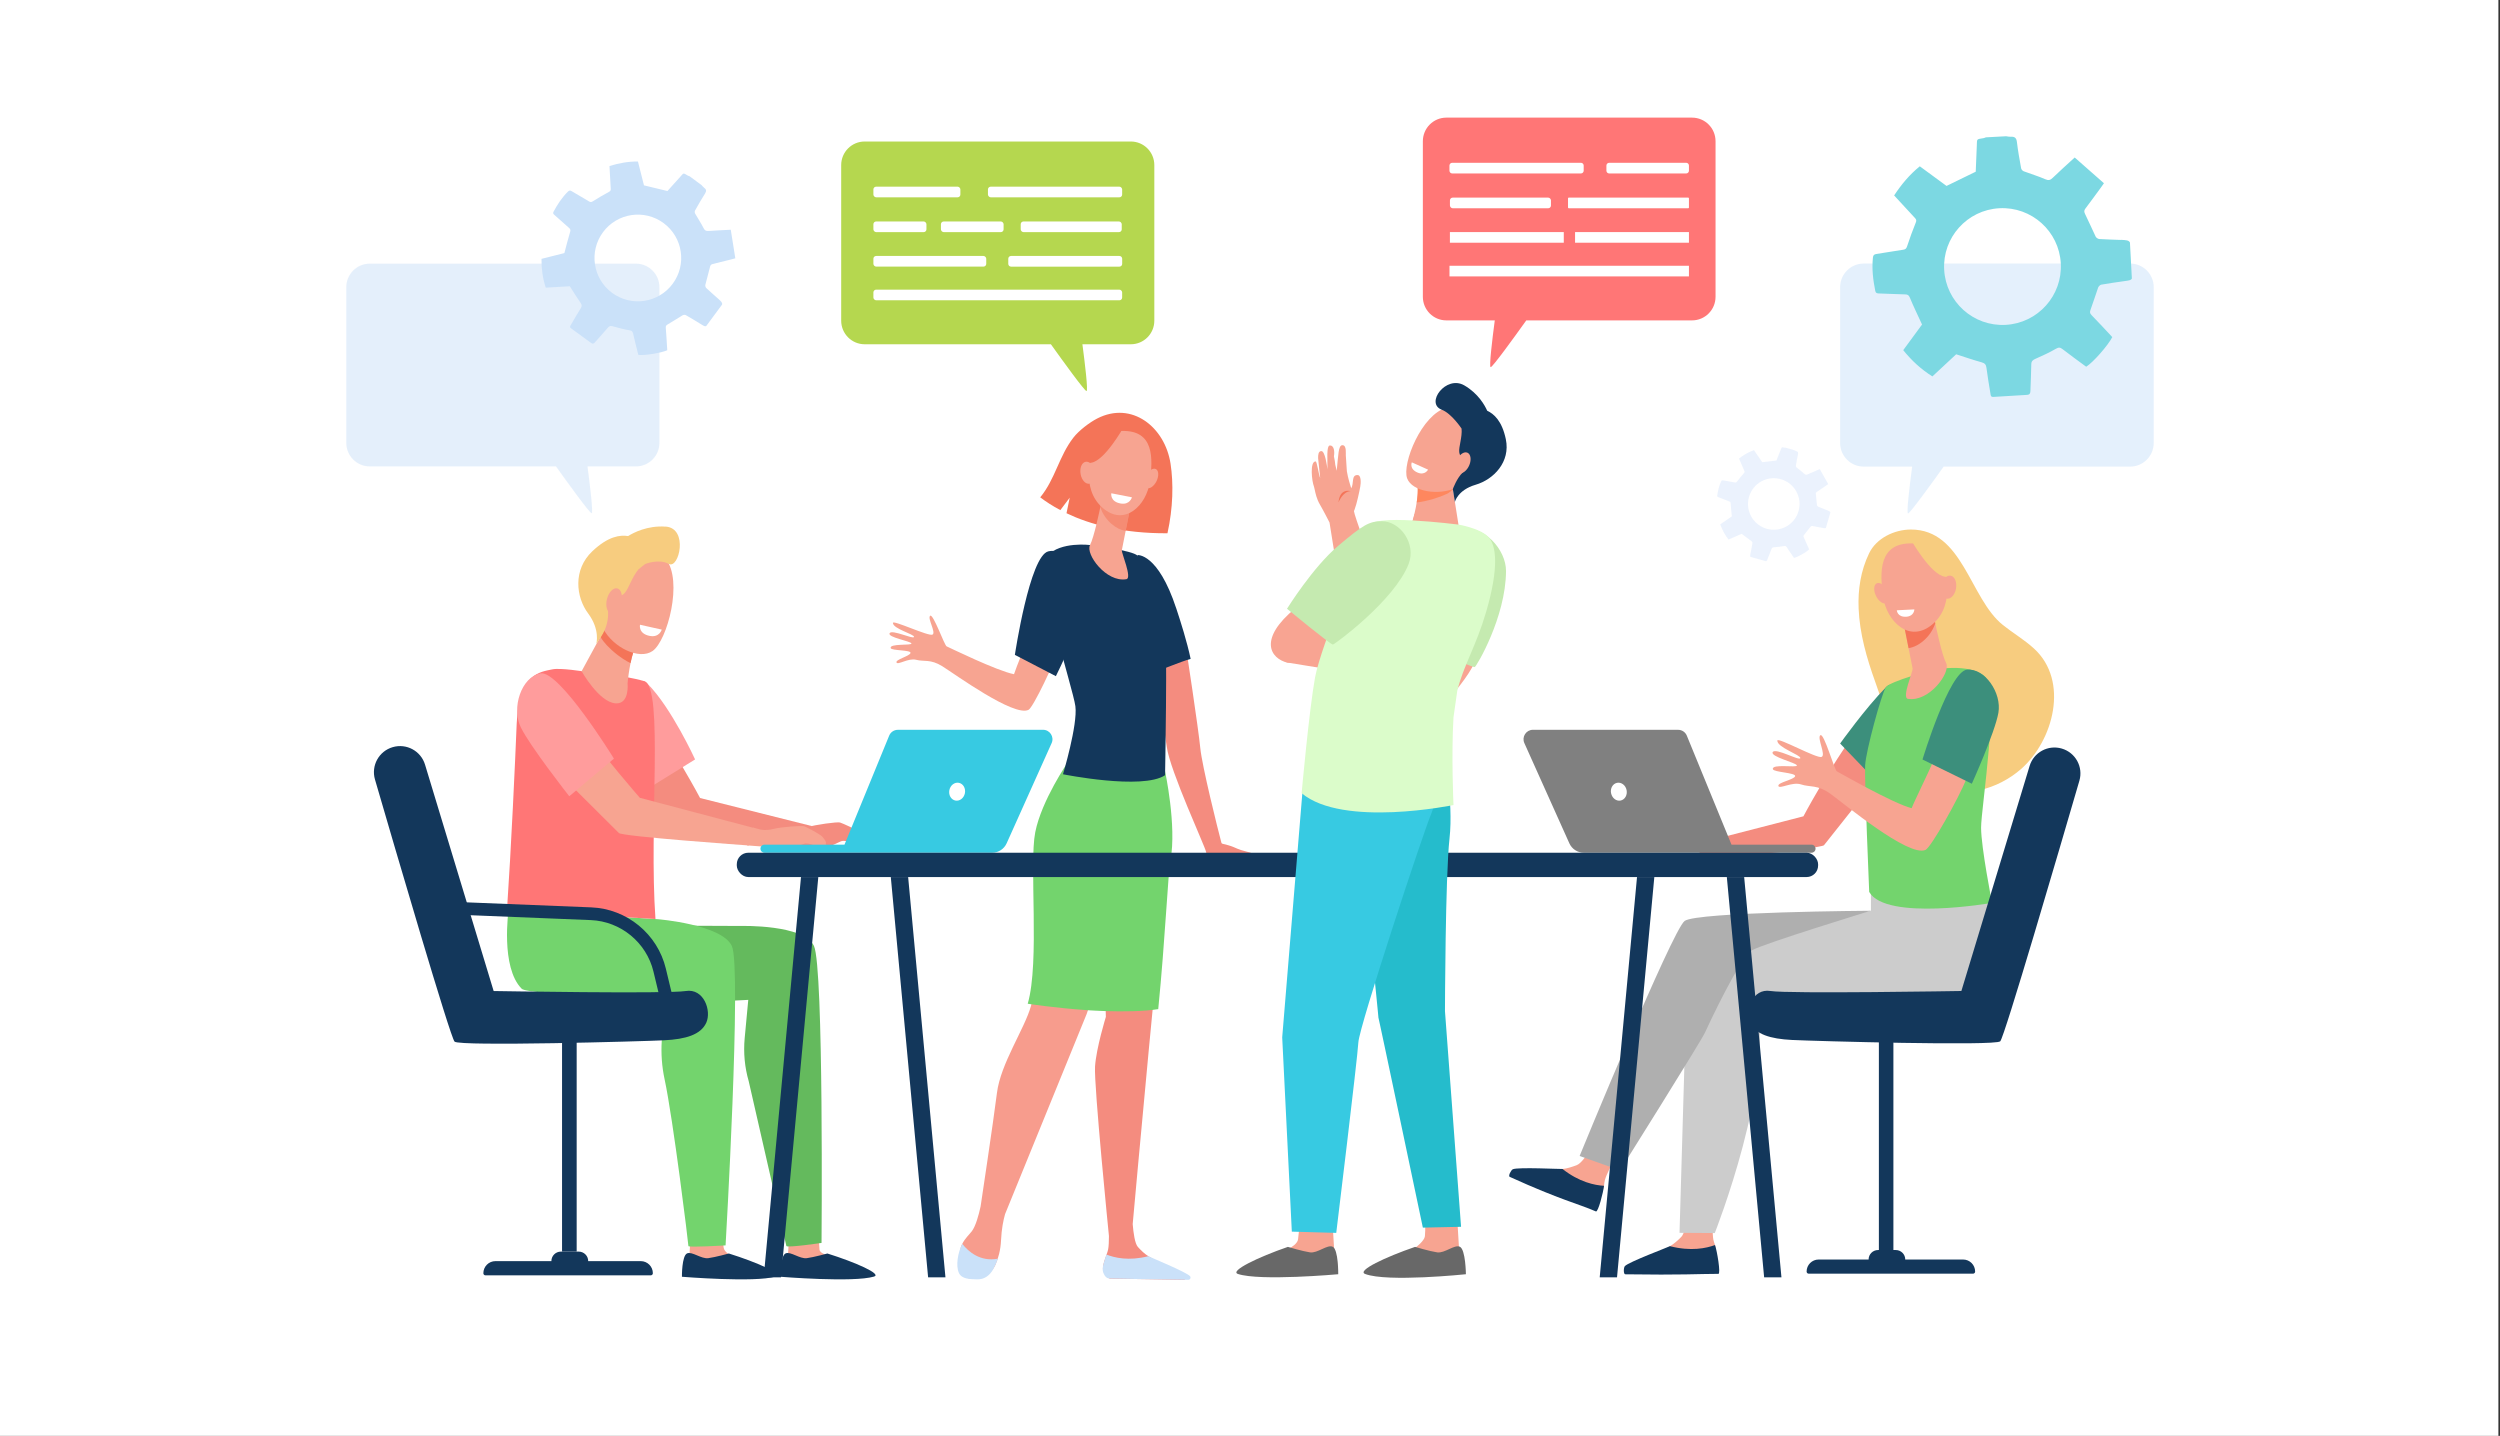 <?xml version="1.0" encoding="UTF-8"?>
<svg id="Layer_1" data-name="Layer 1" xmlns="http://www.w3.org/2000/svg" viewBox="0 0 780 448">
  <rect x="0" y="0" width="780" height="448" fill="#333333" stroke="none"/>
  <defs>
    <style>
      .cls-1 {
        fill: #dbfcca;
      }

      .cls-2, .cls-3, .cls-4 {
        opacity: .5;
      }

      .cls-2, .cls-5 {
        fill: #f47458;
      }

      .cls-6 {
        fill: #f48c7f;
      }

      .cls-7 {
        fill: #f7a491;
      }

      .cls-8 {
        fill: #fff;
      }

      .cls-9 {
        fill: #13375b;
      }

      .cls-10 {
        fill: #ff9c9c;
      }

      .cls-11 {
        fill: #ff7676;
      }

      .cls-12 {
        fill: #fe875e;
      }

      .cls-13 {
        fill: #37cae2;
      }

      .cls-4, .cls-14 {
        fill: #cae1f9;
      }

      .cls-15 {
        fill: gray;
      }

      .cls-16 {
        fill: #f7cc7f;
      }

      .cls-17 {
        fill: #64ba5d;
      }

      .cls-18 {
        fill: #b5d74f;
      }

      .cls-19 {
        fill: #9bc1f9;
        opacity: .2;
      }

      .cls-20 {
        fill: #afafaf;
      }

      .cls-21 {
        fill: #c5eab0;
      }

      .cls-22 {
        fill: #f8a492;
      }

      .cls-23 {
        fill: #f79c8d;
      }

      .cls-24 {
        fill: #ccc;
      }

      .cls-25 {
        fill: #7cd8e2;
      }

      .cls-26 {
        fill: #3c8f7c;
      }

      .cls-27 {
        fill: #73d46d;
      }

      .cls-28 {
        fill: #686868;
      }

      .cls-29 {
        fill: #25bccc;
      }
    </style>
  </defs>
  <rect class="cls-8" x="-.5" y="0" width="780" height="448"/>
  <g>
    <path class="cls-6" d="m390.92,266.48c-1.07-.89-2.36-.49-6.06-2.2-.72-.33-2.6-.86-3.45-1.03-.16-.03-.28-.15-.33-.31-1.13-4.26-6.05-23.94-6.6-29.62-.55-5.8-4.3-30.41-4.87-34.15-.04-.25-.29-.42-.54-.35l-10.75,3c-.22.06-.35.28-.3.51.66,2.93,4.8,21.35,6.01,30.67.97,7.43,12.04,31.27,12.26,32.79,0,.01,0,.03,0,.04.07.46.46.8.92.8,2.73,0,11.49,0,11.99,0,.46,0,2.04.12,1.7-.16Z"/>
    <path class="cls-9" d="m366.98,189.8c-5.72-17.36-12.12-16.62-12.12-16.62l4.95,36.5c3.53-.97,8.14-3.12,11.67-4.11-1.17-5.49-3.08-11.49-4.49-15.76Z"/>
    <path class="cls-5" d="m365.21,144.66c-1.75-11.42-12.08-19.63-22.88-14.09-2.43,1.25-5.72,3.77-7.4,5.93-4.54,5.82-5.7,13.01-10.38,18.67,1.72,1.31,3.8,2.67,6.28,3.99l2.92-3.89-1,4.86c7.25,3.47,17.49,6.33,31.5,6.25,1.76-7.93,1.9-15.63.96-21.72Z"/>
    <path class="cls-6" d="m368.58,397.75c-1.65-1.22-2.98-2.02-8.25-4.57-.34-.17-1.59-.96-2.04-1.24-1.14-.7-2.29-1.8-3.28-2.9-.94-1.05-1.39-4.43-1.61-7.12.54-6.01,9.25-102.4,11.09-112.83,1.9-10.77-.99-27.2-.99-27.2l-6.72-2.54-12.76,44.24,1.01,33.67s-3,9.71-3.38,15.51c-.38,5.8,4.34,52.88,4.34,52.88h0c0,1.68-.07,3.21-.25,4.16-.35,1.76-2.28,5.39-1.39,7.04.88,1.66,1.9,2.07,1.9,2.07l22.93.37c1.25.02.42-.79-.58-1.53Z"/>
    <path class="cls-23" d="m333.77,238.42s-7.96,12.01-9.86,21.96c-1.9,9.94,1.39,40.5-2.26,53.53-1.97,7.05-9.46,17.94-10.6,27.06-1.14,9.11-5.1,35.42-5.1,35.42h0c-.6,2.76-1.54,6.18-2.75,7.77-.75.97-2.11,2.2-3,3.96-1.39,2.73-.62,6.81.4,9.05.53,1.15-.04,1.15,1.16,1.52,3.55,1.1,7.33-.75,8.84-4.16.84-1.9,1.59-4.45,1.73-7.65.16-3.39.69-6.09,1.25-8.08h0l25.46-62.44,18.43-53.89,4.72-27.75-28.44,3.73Z"/>
    <path class="cls-14" d="m311.31,392.72c-5.51,1.01-9.18-2.22-11.08-4.64-1.4,2.74-2.08,6.83-1.05,9.08.91,1.98,3.56,1.93,5.65,2,2.21.08,3.91-1.15,5.01-3.07.51-.9,1.04-2.02,1.48-3.37Z"/>
    <path class="cls-14" d="m358.28,391.93c-6.07,1.56-10.55.5-13.06-.51-.65,1.84-1.5,4.14-1.05,5.47.56,1.63,1.35,2,2.05,2.01,5.54.15,20.29.34,24.52.4.59,0,.92-.68.54-1.14-1.05-1.25-12.55-5.96-13-6.23Z"/>
    <path class="cls-27" d="m338.93,315.16c.48.03.96.06,1.44.09.02,0,.05,0,.07,0,.47.03.95.06,1.42.08.03,0,.06,0,.09,0,.48.02.96.05,1.43.07.02,0,.05,0,.07,0,.49.02.98.04,1.46.06,5.44.18,12.15.11,16.46-.62,2.2-21.99,3.01-42.05,3.83-46.5,1.97-10.77-1.72-27.77-1.72-27.77l-1.76-.32,1.11-6.3-29.58,3.73s-8.28,12.01-10.25,21.96c-1.97,9.94,1.45,40.5-2.35,53.53,0,0,8.44,1.32,18.26,1.98Z"/>
    <path class="cls-9" d="m340.22,170.06s-9.29-1.21-13.46,3.34c-4.17,4.56,8,41.15,8.76,46.95.76,5.8-3.87,21.22-3.87,21.22,0,0,24.77,5,31.85.3,0,0,.76-41.71,0-45.85-.76-4.14-7.08-20.99-8.6-22.65-1.52-1.66-14.68-3.31-14.68-3.31Z"/>
    <path class="cls-7" d="m343.73,155.94s-.05.31-.15.84c-.47,2.54-2.28,10.97-3.5,13.29-1.48,2.8,5.06,11.73,11.35,10.64,1.87-.32-1.58-8.21-1.42-9.04.32-1.6.75-3.78,1.19-6.01.25-1.26.5-2.54.74-3.74.67-3.42,1.22-6.21,1.22-6.21l-9.43.24Z"/>
    <path class="cls-2" d="m343.57,156.78c.1-.53.15-.84.15-.84l9.43-.24s-.55,2.79-1.22,6.21c-.24,1.19-.49,2.47-.73,3.72-1.46-.21-2.98-.92-4.5-2.26-1.66-1.46-2.75-3.21-3.41-5.08.12-.6.21-1.11.29-1.51Z"/>
    <path class="cls-7" d="m350.07,134.46s-4.44-.51-7.23,3.1c-2.79,3.61-5.79,14.78,1.13,20.85,6.92,6.07,13.76-.8,14.77-8.09,1.01-7.29,1.41-16.12-8.67-15.86Z"/>
    <path class="cls-7" d="m360.79,150.21c-.83,1.61-2.21,2.5-3.1,1.99-.88-.51-.93-2.23-.11-3.84.83-1.61,2.21-2.5,3.1-1.99.88.51.93,2.23.11,3.84Z"/>
    <path class="cls-5" d="m350.57,133.27s-5.94,10.62-10.19,11.11c-4.25.49-4.81,6.13-4.81,6.13,0,0,1.52-13,5.72-15.51,4.21-2.51,9.27-1.73,9.27-1.73Z"/>
    <path class="cls-7" d="m341.5,147.05c.35,1.89-.35,3.62-1.55,3.86-1.2.25-2.46-1.08-2.8-2.97-.35-1.89.35-3.62,1.55-3.86,1.2-.25,2.46,1.08,2.8,2.97Z"/>
    <path class="cls-8" d="m346.73,153.9l6.43,1.26s-.63,2.41-3.47,1.94c-3.46-.58-2.96-3.2-2.96-3.2Z"/>
    <path class="cls-7" d="m279.71,206.69c-.39-.93,4.19-1.99,4.37-2.97.19-.98-5.91-.67-6.18-1.5-.5-1.53,6.65-.75,6.47-1.46-.18-.72-7.52-1.89-6.82-3.19.7-1.3,7.48,2.01,7.62,1.15.14-.86-6.58-2.51-6.58-4.38,0-1,11.13,4.28,12.34,3.66,1.21-.62-1.67-5.13-.72-5.88.95-.76,4.44,9.25,5.15,9.55.7.3,15.76,7.68,21.01,8.68.52-1.77,4.46-11.24,4.91-12.91,3.03,1.88,6.42,2.12,9.54,3.82-1.83,5.57-8.45,19.43-9.91,20.2-4.47,2.37-23.2-11.28-26.91-13.59-3.71-2.31-5.7-1.36-8.15-2.01-2.45-.65-5.76,1.76-6.15.83Z"/>
    <path class="cls-9" d="m329.43,210.97s9.59-19.29,9.88-26.01c.29-6.72-6.41-14.24-12.22-12.94-5.81,1.3-10.45,32.3-10.45,32.3l12.8,6.65Z"/>
    <path class="cls-6" d="m531.56,262.71l31.11-8.02s7.22-13.8,17.81-28.64c3.46,3.43,5.39,8.7,8.88,12.09l-20.28,25.57c-.93,1.03-39.9,4.97-39.9,4.97l2.37-5.97Z"/>
    <path class="cls-16" d="m579.89,189.86c-.24-5.9.62-11.73,3.27-17.23,2.27-4.73,7.9-7.41,13.02-7.42,16.28-.02,18.35,21.49,28.72,29.79,3.17,2.54,6.71,4.6,9.7,7.34,11.07,10.1,6.08,28.79-4.08,37.64-7.05,6.14-18.13,9.63-26.83,4.83-4.54-2.51-7.98-6.67-10.43-11.24-3.48-6.48-5.73-13.96-8.2-20.86-2.64-7.35-4.85-15-5.17-22.85Z"/>
    <path class="cls-26" d="m586,244.35s12.22-12.53,15.36-17.97c3.14-5.44-2.14-1.9-7.54-3.33-2.04-.54-1.53-12.52-5.39-8.63-6.34,6.39-14.31,17.56-14.31,17.56l11.88,12.37Z"/>
    <path class="cls-6" d="m269.62,262.08c.38-.57-.55-1.56-1.25-2.3-.77-.82-5.48-2.91-6.29-3.16-.8-.25-7.7.66-10.35,1.5-2.65.84-4.38.47-4.38.47-.69-.15-1.73-.35-2.54-.52l-.97,6.14c6.2-.02,11.93.5,12.52.49,1.86-.03,5.29-1.95,6.08-2.23.79-.28,2.39-.04,3.47.48,1.07.51,4.2,1.74,4.72,1.47.53-.27-1.01-2.33-1.01-2.33Z"/>
    <path class="cls-6" d="m253.25,257.72l-34.83-8.74s-7.65-14.63-18.88-30.36c-3.67,3.63-5.71,9.22-9.41,12.81l19.48,26.51c.99,1.09,44.29,5.86,44.29,5.86l-.66-6.09Z"/>
    <path class="cls-10" d="m202.11,246.09s-10.02-13.38-13.68-19.72c-3.66-6.33,2.49-2.21,8.77-3.88,2.38-.63.41-13.62,4.9-9.09,7.38,7.43,14.77,23.54,14.77,23.54l-14.77,9.14Z"/>
    <g class="cls-3">
      <path class="cls-14" d="m581.46,82.23h83.16c4.06,0,7.34,3.3,7.34,7.37v48.61c0,4.07-3.29,7.37-7.34,7.37h-58.19c-3.74,5.24-10.52,14.62-11.12,14.62-.56,0,.52-8.86,1.28-14.62h-15.13c-4.06,0-7.34-3.3-7.34-7.37v-48.61c0-4.07,3.29-7.37,7.34-7.37Z"/>
    </g>
    <path class="cls-4" d="m198.41,82.26h-83.04c-4.05,0-7.33,3.29-7.33,7.36v48.54c0,4.06,3.28,7.36,7.33,7.36h58.1c3.74,5.23,10.51,14.6,11.11,14.6.56,0-.52-8.85-1.28-14.6h15.11c4.05,0,7.33-3.29,7.33-7.36v-48.54c0-4.06-3.28-7.36-7.33-7.36Z"/>
    <path class="cls-18" d="m352.82,44.15h-83.04c-4.05,0-7.33,3.29-7.33,7.36v48.54c0,4.06,3.28,7.36,7.33,7.36h58.1c3.74,5.23,10.51,14.6,11.11,14.6.56,0-.52-8.85-1.28-14.6h15.11c4.05,0,7.33-3.29,7.33-7.36v-48.54c0-4.06-3.28-7.36-7.33-7.36Z"/>
    <rect class="cls-8" x="272.5" y="58.24" width="27.14" height="3.32" rx=".86" ry=".86"/>
    <rect class="cls-8" x="272.5" y="69.1" width="16.55" height="3.32" rx=".86" ry=".86"/>
    <rect class="cls-8" x="293.57" y="69.1" width="19.55" height="3.32" rx=".86" ry=".86"/>
    <rect class="cls-8" x="318.46" y="69.1" width="31.52" height="3.32" rx=".86" ry=".86"/>
    <rect class="cls-8" x="308.24" y="58.24" width="41.87" height="3.32" rx=".86" ry=".86"/>
    <rect class="cls-8" x="272.5" y="90.37" width="77.61" height="3.32" rx=".86" ry=".86"/>
    <rect class="cls-8" x="272.5" y="79.86" width="35.21" height="3.32" rx=".86" ry=".86"/>
    <path class="cls-8" d="m315.44,79.86h33.82c.47,0,.86.38.86.86v1.61c0,.47-.38.86-.86.86h-33.82c-.47,0-.86-.38-.86-.86v-1.61c0-.47.38-.86.86-.86Z"/>
    <path class="cls-11" d="m451.26,36.7h76.66c4.05,0,7.33,3.29,7.33,7.36v48.54c0,4.06-3.28,7.36-7.33,7.36h-51.72c-3.74,5.23-10.51,14.6-11.11,14.6-.56,0,.52-8.85,1.28-14.6h-15.11c-4.05,0-7.33-3.29-7.33-7.36v-48.54c0-4.06,3.28-7.36,7.33-7.36Z"/>
    <path class="cls-8" d="m526.72,61.65h-37.27c-.12,0-.23.1-.23.23v2.87c0,.12.1.23.23.23h37.27c.12,0,.23-.1.23-.23v-2.87c0-.12-.1-.23-.23-.23Z"/>
    <rect class="cls-8" x="452.37" y="61.65" width="31.52" height="3.32" rx=".86" ry=".86" transform="translate(936.27 126.63) rotate(180)"/>
    <path class="cls-8" d="m453.1,50.79h40.16c.47,0,.86.38.86.86v1.61c0,.47-.38.86-.86.86h-40.16c-.47,0-.86-.38-.86-.86v-1.61c0-.47.38-.86.86-.86Z" transform="translate(946.35 104.91) rotate(180)"/>
    <path class="cls-8" d="m502.06,50.79h24.03c.47,0,.86.38.86.86v1.61c0,.47-.38.86-.86.86h-24.03c-.47,0-.86-.38-.86-.86v-1.61c0-.47.38-.86.86-.86Z" transform="translate(1028.15 104.91) rotate(180)"/>
    <polygon class="cls-8" points="452.24 86.24 526.95 86.24 526.95 86.24 526.95 82.92 452.24 82.92 452.24 86.24"/>
    <rect class="cls-8" x="491.42" y="72.41" width="35.53" height="3.32" transform="translate(1018.37 148.14) rotate(180)"/>
    <rect class="cls-8" x="452.37" y="72.41" width="35.53" height="3.32" transform="translate(940.27 148.14) rotate(180)"/>
    <path class="cls-7" d="m215.62,383.06s-.53,8.8-.53,8.81c-.2,1.12-.96,3.88-.96,4.89,0,3.81,18.11-3.24,14.05-4.93-.37-.15-2.29-1.31-2.41-2.61-.19-2-.66-6.05-.66-6.05l-9.48-.12Z"/>
    <path class="cls-9" d="m227.41,391.09s-4.25,1.17-6.43,1.46c-2.18.29-5.05-2.16-6.59-1.5-1.7.73-1.63,7.3-1.63,7.3,0,0,22.8,1.87,29.21-.06,2.54-.77-5.87-4.48-14.57-7.2Z"/>
    <path class="cls-7" d="m246.36,383.06s-.53,8.8-.53,8.81c-.2,1.12-.96,3.88-.96,4.89,0,3.81,18.11-3.24,14.05-4.93-.37-.15-3.11-.64-3.23-1.94-.19-2-.53-8.18-.53-8.18l-8.79,1.34Z"/>
    <path class="cls-9" d="m258.15,391.09s-4.25,1.17-6.43,1.46c-2.18.29-5.05-2.16-6.59-1.5-1.7.73-1.63,7.3-1.63,7.3,0,0,22.8,1.87,29.21-.06,2.54-.77-5.87-4.48-14.57-7.2Z"/>
    <path class="cls-17" d="m188.02,288.71l43.29.19s19.55-.51,22.65,6.25c3.09,6.76,2.36,92.64,2.36,92.64,0,0-10.44,1.55-10.97.98l-11.75-51.42c-1.26-4.36-1.68-8.91-1.26-13.43l1.12-11.96-17.86.91s-20.25-.32-26.93-7.04c-6.68-6.72-.64-17.13-.64-17.13Z"/>
    <path class="cls-27" d="m158.68,283.93l46.55,2.86s20.03,1.63,23.12,8.39c3.09,6.76-1.97,93.38-1.97,93.38,0,0-11.62.72-11.6.21.03-.61-4.77-39.68-7.43-52.05-.84-3.93-1.14-7.95-.88-11.96l1.68-13.87s-43.24-.25-45.38-2.4c-6.68-6.72-4.09-24.55-4.09-24.55Z"/>
    <path class="cls-11" d="m201.02,212.53c-6.48-1.96-18.62-2.99-18.62-2.99,0,0-7.61-1.24-10.08-.7-3.64.79-10.47,1.15-11.11,16.94-.45,11.3-1.74,39.27-3.03,58.15l46.33,2.81c-2.1-29.06,2.64-72.36-3.49-74.22Z"/>
    <path class="cls-7" d="m188.74,196.04l-7.28,13.38s5.48,9.77,10.67,10.03c4.35.22,3.67-6.21,3.67-6.21,0,0,.68-8.32,2.77-12.04,2.09-3.73-9.83-5.16-9.83-5.16Z"/>
    <path class="cls-5" d="m189.4,201.4c1.63,1.74,4.36,4.04,7.32,5.5.43-2.09,1.03-4.24,1.85-5.7.96-1.72-1.06-2.95-3.51-3.78-3.29-.87-6.32-1.38-6.32-1.38l-1.4,2.57c.36.9,1.52,2.21,2.06,2.79Z"/>
    <g>
      <path class="cls-7" d="m192.48,173.49c-.3-.21-7.48,16.51-4.36,22.53,3.11,6.02,11.34,9.99,15.49,7.09,4.59-3.21,9.62-21.94,4.08-28.78-5.54-6.84-15.2-.84-15.2-.84Z"/>
      <path class="cls-16" d="m207.64,164.31c-5.64-.4-10.01,1.9-11.67,2.94-2.5-.39-6.17.03-11.14,4.72-6.11,5.76-5.16,14.3-1.33,19.42,3.82,5.12,2.55,9.45,2.55,9.45l1.4-2.04c1.04-1.55,1.78-3.29,2.09-5.13.18-1.1.28-2.33.1-3.41-.47-2.84,3.68-3.49,5.3-5.29,1.24-1.39,2.31-5.07,4.3-7.38l2.06-1.62s4.21-1.73,7.38-.03c3.17,1.7,6.22-11.14-1.02-11.65Z"/>
      <path class="cls-7" d="m193.83,188.02c-.55,2.13-2,3.6-3.23,3.28-1.23-.32-1.78-2.31-1.22-4.44.55-2.13,2-3.6,3.23-3.28,1.23.32,1.78,2.31,1.22,4.44Z"/>
    </g>
    <path class="cls-8" d="m199.68,194.92l6.79,1.52s-.73,2.55-3.74,1.97c-3.67-.71-3.05-3.48-3.05-3.48Z"/>
    <path class="cls-7" d="m235.43,258.39l-35.79-9.47s-10.95-12.38-21.25-26.63c-3.68,3.04-5.24,11.07-8.94,14.08l23.63,23.52c.82,1.09,40.54,3.9,40.54,3.9l1.81-5.4Z"/>
    <path class="cls-10" d="m177.62,248.44s-12.17-15.46-15.14-21.53c-2.97-6.07.2-15.68,6.1-16.82,5.9-1.14,22.97,26.6,22.97,26.6l-13.94,11.75Z"/>
    <path class="cls-7" d="m257.61,263.26c.38-.51-.42-1.47-1.03-2.19-.67-.8-4.9-2.99-5.63-3.26-.73-.28-7.14.18-9.63.81-2.49.63-4.07.19-4.07.19-.63-.17-1.58-.41-2.31-.62l-1.92,5.57c5.72.32,11.66,1.16,12.2,1.18,1.72.08,4.99-1.5,5.73-1.72.75-.21,2.21.1,3.17.63.96.53,3.78,1.84,4.28,1.62.5-.22-.81-2.2-.81-2.2Z"/>
    <path class="cls-25" d="m661.7,74.86c-2.23-.1-4.47-.13-6.7-.28-.41-.03-.97-.39-1.15-.75-1.13-2.33-2.14-4.72-3.29-7.03-.33-.67-.39-1.1.07-1.71,1.65-2.17,3.24-4.38,4.85-6.57.26-.36.51-.72.95-1.35-3.04-2.68-6.04-5.32-9.12-8.03-2.43,2.23-4.68,4.23-6.84,6.32-.76.74-1.3.93-2.37.45-2.18-.96-4.49-1.63-6.72-2.48-.34-.13-.73-.58-.79-.94-.49-2.72-.99-5.44-1.31-8.18-.16-1.32-.73-1.73-1.94-1.64-.47.03-.94-.1-1.42-.16-2.11.11-4.22.23-6.33.34-.22.08-.44.2-.67.24-2.42.39-2.04.18-2.16,2.47-.14,2.79-.24,5.59-.33,8.01-3.14,1.53-6.08,2.96-9.11,4.44-2.69-1.98-5.5-4.04-8.34-6.12-3.21,2.6-5.76,5.67-8.01,9.09,2.2,2.39,4.35,4.72,6.5,7.04.39.42.53.72.28,1.35-.99,2.48-1.93,4.98-2.75,7.52-.24.73-.56.93-1.23,1.03-2.77.42-5.54.9-8.31,1.32-.69.11-1.03.34-1.11,1.12-.36,3.52.04,6.98.74,10.42.14.68.55.76,1.14.78,2.72.08,5.44.23,8.17.29.78.02,1.15.22,1.48,1.02,1.14,2.76,2.45,5.45,3.8,8.38-1.8,2.45-3.83,5.22-5.87,8,2.64,3.28,5.61,6.01,9.1,8.19,2.6-2.42,5.12-4.77,7.41-6.9,2.77.89,5.33,1.78,7.94,2.5.98.27,1.38.69,1.51,1.69.34,2.66.79,5.31,1.23,7.95.09.52.05,1.22.91,1.16,3.52-.22,7.04-.43,10.57-.64.75-.05.99-.45,1.01-1.2.07-2.76.25-5.52.27-8.29,0-1.07.51-1.41,1.37-1.79,2.15-.94,4.29-1.93,6.31-3.1.87-.5,1.33-.47,2.08.12,2.43,1.89,4.94,3.69,7.37,5.48,2.13-1.3,6.84-6.66,8.14-9.24-2.14-2.29-4.29-4.62-6.5-6.89-.55-.57-.53-.97-.27-1.68.85-2.27,1.54-4.61,2.36-6.89.14-.38.62-.84,1-.91,2.44-.43,4.9-.77,7.35-1.12,1.37-.19,1.93-.26,2.17-.8l-.6-11.24c-.41-.7-1.08-.73-2.88-.82Zm-18.73,7.33c.54,10.05-7.17,18.63-17.22,19.17h0c-10.05.54-18.63-7.17-19.17-17.22h0c-.54-10.05,7.17-18.63,17.22-19.17h0c10.05-.54,18.63,7.17,19.17,17.22h0Z"/>
    <path class="cls-19" d="m570.01,159.17c-.91-.37-1.84-.71-2.75-1.09-.17-.07-.35-.3-.37-.48-.13-1.13-.2-2.28-.34-3.41-.04-.33,0-.52.28-.7,1-.66,1.99-1.35,2.98-2.03.16-.11.32-.23.59-.42-.87-1.56-1.74-3.1-2.63-4.68-1.34.58-2.57,1.08-3.77,1.63-.42.2-.68.2-1.05-.16-.77-.72-1.63-1.33-2.44-2.01-.12-.1-.22-.35-.19-.51.19-1.2.38-2.41.65-3.6.13-.57-.05-.83-.57-.97-.2-.05-.38-.18-.57-.28-.9-.26-1.79-.52-2.69-.78-.11,0-.21.02-.32,0-1.07-.19-.88-.22-1.26.71-.47,1.14-.91,2.29-1.31,3.29-1.53.18-2.97.35-4.44.52-.83-1.22-1.7-2.49-2.58-3.76-1.72.62-3.23,1.52-4.66,2.62.57,1.32,1.12,2.6,1.68,3.88.1.23.12.38-.08.61-.78.89-1.53,1.8-2.24,2.73-.21.27-.37.31-.66.25-1.22-.23-2.44-.43-3.65-.66-.3-.06-.48,0-.63.31-.66,1.42-1,2.91-1.21,4.45-.04.3.12.4.36.49,1.12.43,2.24.89,3.36,1.31.32.12.44.26.47.64.07,1.32.23,2.63.36,4.05-1.11.76-2.36,1.62-3.61,2.48.62,1.75,1.46,3.32,2.6,4.74,1.43-.63,2.83-1.24,4.09-1.79,1.03.77,1.96,1.52,2.94,2.2.37.26.48.49.38.92-.24,1.16-.44,2.33-.65,3.49-.04.23-.16.51.21.62,1.5.42,3,.85,4.5,1.27.32.09.48-.04.59-.35.43-1.14.91-2.26,1.32-3.41.16-.44.42-.51.83-.55,1.03-.08,2.07-.18,3.08-.37.44-.08.62,0,.85.35.74,1.14,1.52,2.26,2.27,3.36,1.08-.23,3.82-1.78,4.74-2.66-.56-1.27-1.11-2.55-1.7-3.82-.15-.32-.08-.48.13-.74.69-.82,1.31-1.7,1.99-2.53.11-.14.38-.26.55-.23,1.08.18,2.15.39,3.23.61.6.12.84.17,1.02-.02l1.39-4.77c-.07-.35-.34-.46-1.08-.76Zm-8.87.32c-1.24,4.26-5.7,6.72-9.97,5.47h0c-4.26-1.24-6.72-5.7-5.47-9.97h0c1.24-4.26,5.7-6.72,9.97-5.47h0c4.26,1.24,6.72,5.7,5.47,9.97h0Z"/>
    <rect class="cls-9" x="586.2" y="323.7" width="4.53" height="66.32" transform="translate(1176.94 713.71) rotate(180)"/>
    <g>
      <path class="cls-7" d="m534.91,373.05s-.99,10.35-.34,13.73c.09.45.28,1.02.5,1.65.67,1.89-1.17,7.67-1.17,7.67l-24.68.09c-1.34,0-.45-.81.65-1.56,1.79-1.22,3.23-2.03,8.93-4.58.37-.17,1.73-.97,2.22-1.24,1.24-.7,2.49-1.82,3.57-2.93,1.8-1.86,2.07-10.98,2.07-10.98l8.25-1.85Z"/>
      <path class="cls-9" d="m521.03,388.81c6.5,1.67,11.34.65,14.05-.36.67,1.89,1.83,8.99,1.07,8.99-6.19,0-11.32.41-29.05.14-.63,0-.56-2.09-.14-2.55,1.14-1.27,13.57-5.94,14.06-6.22Z"/>
      <path class="cls-7" d="m506.98,355.89s-5.4,9.02-6.27,12.35c-.12.45-.19,1.04-.26,1.71-.21,1.99-4.39,6.52-4.39,6.52l-22.49-9.71c-1.22-.53-.05-.91,1.27-1.16,2.16-.4,3.82-.56,10.11-.62.41,0,1.99-.19,2.56-.25,1.43-.15,3.05-.66,4.52-1.25,2.44-.98,6.65-9.17,6.65-9.17l8.31,1.59Z"/>
      <path class="cls-9" d="m487.51,364.72c5.19,4.1,10.04,5.09,12.94,5.25-.21,1.99-1.83,8.3-2.52,8-5.63-2.46-10.88-3.51-26.89-10.79-.57-.26.4-2.13.98-2.38,1.59-.7,14.93-.02,15.5-.08Z"/>
      <path class="cls-24" d="m583.73,278.83v5.32l-52.31,10.52-12.98,37.28,7.24-4.72-1.67,57.41,11,.07s19.07-48.17,12.81-72.39l57.9.85s26.24-9.69,12.7-38.89l-34.68,4.56Z"/>
      <path class="cls-20" d="m583.73,284.15s-54.27.35-58.12,3.18c-3.85,2.84-32.77,73.34-32.77,73.34l12.61,4.5s25.09-40,26.42-42.85c1.33-2.85,11.05-23.71,14.76-25.84,3.71-2.13,37.1-12.34,37.1-12.34Z"/>
    </g>
    <path class="cls-9" d="m612.48,392.97h-45.06c-2.08,0-3.76,1.68-3.76,3.76h0c0,.36.29.66.66.66h51.26c.36,0,.66-.29.66-.66h0c0-2.08-1.68-3.76-3.76-3.76Z"/>
    <path class="cls-9" d="m591.48,390.01h-5.52c-1.63,0-2.96,1.32-2.96,2.96h0c0,1.63,1.32,2.96,2.96,2.96h5.52c1.63,0,2.96-1.32,2.96-2.96h0c0-1.63-1.32-2.96-2.96-2.96Z"/>
    <path class="cls-27" d="m603.27,208.94s10.91-2.15,15.89,2.01c4.98,4.16-1.07,41.16-1.06,47.29,0,6.13,3.42,23.46,3.42,23.46,0,0-33.08,5.79-38.33-3.42,0,0-1.49-35.08-1.27-39.49.22-4.41,5.13-22.45,6.48-24.38,1.36-1.93,14.87-5.47,14.87-5.47Z"/>
    <path class="cls-7" d="m603.34,192.06s.06.33.16.88c.5,2.66,2.4,11.5,3.69,13.93,1.56,2.94-5.33,12.3-11.95,11.16-1.97-.34,1.67-8.6,1.49-9.48-.33-1.68-.79-3.96-1.25-6.31-.26-1.32-.53-2.66-.78-3.92-.71-3.58-1.29-6.51-1.29-6.51l9.93.25Z"/>
    <path class="cls-5" d="m603.5,192.94c-.1-.56-.16-.88-.16-.88l-9.93-.25s.58,2.93,1.29,6.51c.25,1.25.51,2.59.77,3.9,1.53-.23,3.13-.97,4.74-2.37,1.75-1.53,2.9-3.37,3.59-5.33-.12-.63-.22-1.17-.3-1.58Z"/>
    <path class="cls-7" d="m596.66,169.54s4.68-.54,7.61,3.25c2.93,3.79,6.1,15.5-1.19,21.86-7.29,6.37-14.49-.84-15.55-8.48-1.07-7.64-1.48-16.9,9.13-16.63Z"/>
    <path class="cls-7" d="m585.37,186.05c.87,1.69,2.33,2.62,3.26,2.09.93-.53.98-2.34.11-4.02-.87-1.69-2.33-2.62-3.26-2.09-.93.53-.98,2.34-.11,4.02Z"/>
    <path class="cls-16" d="m596.14,168.29s6.25,11.13,10.72,11.65c4.47.51,5.06,6.43,5.06,6.43,0,0-1.6-13.63-6.03-16.26-4.43-2.63-9.76-1.82-9.76-1.82Z"/>
    <path class="cls-7" d="m605.69,182.73c-.36,1.98.37,3.79,1.63,4.05,1.27.26,2.59-1.13,2.95-3.11.36-1.98-.37-3.79-1.63-4.05-1.27-.26-2.59,1.13-2.95,3.11Z"/>
    <path class="cls-8" d="m591.81,190.41l5.47-.28s-.02,2.08-2.42,2.28c-2.93.24-3.05-1.99-3.05-1.99Z"/>
    <path class="cls-9" d="m611.95,309.19s-53.95.92-59.57,0c-5.62-.92-8.06,6.13-6.38,9.82,1.68,3.69,6.3,5.12,13.1,5.46,6.8.34,63.38,1.93,64.97.42,1.3-1.23,18.45-59.87,24.7-81.32,1.25-4.29-1.21-8.76-5.5-10.02h0c-4.26-1.25-8.74,1.17-10.03,5.42l-21.29,70.22Z"/>
    <g>
      <rect class="cls-9" x="175.36" y="323.79" width="4.56" height="66.71"/>
      <path class="cls-9" d="m154.59,393.47h45.32c2.09,0,3.78,1.69,3.78,3.78h0c0,.36-.3.66-.66.66h-51.56c-.37,0-.66-.3-.66-.66h0c0-2.09,1.69-3.78,3.78-3.78Z"/>
      <path class="cls-9" d="m175,390.5h5.55c1.64,0,2.97,1.33,2.97,2.97h0c0,1.64-1.33,2.97-2.97,2.97h-5.55c-1.64,0-2.97-1.33-2.97-2.97h0c0-1.64,1.33-2.97,2.97-2.97Z"/>
      <path class="cls-9" d="m207,316.11l-3.12-12.98c-2.18-9.08-10.22-15.68-19.55-16.06l-39.5-1.6-1.22-4.02,40.88,1.65c11.1.45,20.66,8.3,23.25,19.1l3.31,13.79c-1.12.05-2.49.09-4.05.11Z"/>
      <path class="cls-9" d="m154.02,309.2s54.27.93,59.92,0c5.66-.93,8.11,6.16,6.42,9.88-1.69,3.72-6.33,5.15-13.17,5.49-6.84.34-63.75,1.94-65.36.42-1.31-1.24-18.56-60.23-24.84-81.8-1.25-4.31,1.22-8.82,5.53-10.08h0c4.29-1.26,8.79,1.17,10.09,5.45l21.41,70.64Z"/>
    </g>
    <g>
      <path class="cls-13" d="m325.42,227.7h-45.27c-1.2,0-2.28.72-2.73,1.83l-13.94,34h-24.96c-.7,0-1.26.57-1.26,1.26h0c0,.7.57,1.26,1.26,1.26h71.03c1.95,0,3.72-1.15,4.52-2.93l14.04-31.27c.88-1.95-.55-4.16-2.69-4.16Z"/>
      <path class="cls-8" d="m301.05,247.49c-.31,1.53-1.64,2.55-2.98,2.28-1.34-.27-2.17-1.72-1.87-3.25.31-1.53,1.64-2.55,2.98-2.28,1.34.27,2.17,1.72,1.87,3.25Z"/>
    </g>
    <g>
      <path class="cls-15" d="m478.29,227.7h45.27c1.2,0,2.28.72,2.73,1.83l13.94,34h24.96c.7,0,1.26.57,1.26,1.26h0c0,.7-.57,1.26-1.26,1.26h-71.03c-1.95,0-3.72-1.15-4.52-2.93l-14.04-31.27c-.88-1.95.55-4.16,2.69-4.16Z"/>
      <path class="cls-8" d="m502.66,247.49c.31,1.53,1.64,2.55,2.97,2.28,1.34-.27,2.17-1.72,1.87-3.25s-1.64-2.55-2.98-2.28c-1.34.27-2.17,1.72-1.87,3.25Z"/>
    </g>
    <rect class="cls-9" x="229.87" y="266.05" width="337.37" height="7.59" rx="3.59" ry="3.59" transform="translate(797.12 539.69) rotate(-180)"/>
    <polygon class="cls-9" points="550.41 398.52 555.81 398.52 544.18 273.64 538.77 273.64 550.41 398.52"/>
    <polygon class="cls-9" points="504.51 398.52 499.11 398.52 510.75 273.64 516.15 273.64 504.51 398.52"/>
    <polygon class="cls-9" points="289.57 398.52 294.98 398.52 283.34 273.64 277.93 273.64 289.57 398.52"/>
    <path class="cls-22" d="m460.01,206.44c-.29.99-.45,1.32-.82,1.98-2.35,4.28-7.82,10.4-7.82,10.4l-4.23-9.52s.69-2.99,1.88-7.26c4.08,1.07,7.97,1.68,10.98,4.4Z"/>
    <path class="cls-21" d="m435.79,198.18s23.57,10.15,24.33,9.95c.49-.13,9.67-15.48,9.76-29.93.05-6.67-6.88-14.69-14.61-13.11-3.89.8-3.83,1.88-9.59,10.25-5.76,8.37-9.89,22.83-9.89,22.83Z"/>
    <path class="cls-7" d="m415.67,380.13s.56,9.26.56,9.27c.21,1.18,1.02,4.08,1.02,5.15,0,4.01-19.06-3.41-14.79-5.19.39-.16,2.41-1.38,2.54-2.74.2-2.1.69-6.36.69-6.36l9.98-.13Z"/>
    <path class="cls-28" d="m401.84,389.03s4.55,1.37,6.89,1.71c2.33.34,5.41-2.54,7.06-1.76,1.82.86,1.74,8.58,1.74,8.58,0,0-24.42,2.2-31.29-.08-2.72-.9,6.29-5.26,15.6-8.46Z"/>
    <path class="cls-7" d="m454.65,380.13s.56,9.26.56,9.27c.21,1.18,1.01,4.08,1.01,5.15,0,4.01-19.06-3.41-14.79-5.19.39-.16,3.01-2.29,3.14-3.65.2-2.1.09-5.45.09-5.45l9.98-.13Z"/>
    <path class="cls-28" d="m441.52,389.03s4.55,1.37,6.89,1.71c2.33.34,5.41-2.54,7.06-1.76,1.82.86,1.89,8.58,1.89,8.58,0,0-24.54,2.56-31.44-.08-2.68-1.02,6.29-5.26,15.6-8.46Z"/>
    <g>
      <path class="cls-7" d="m448.83,211.57l-16.78-23.51c-.07-.21-.22-.63-.46-1.27-.85-2.33-2.6-7.19-4.14-12.02l-.02-.05c-.48-1.69-1.5-4.63-2.49-7.48-1.1-3.17-2.46-7.1-2.51-7.77.04-.11.12-.32.23-.59.62-1.6,1.45-5.4,1.74-7.06.19-1.05.37-3.61-.88-3.61-1.97,0-1.03,2.56-1.94,4.15-.33-1.07-1.01-3.18-1.36-5.33l-.33-5c-.06-.38.34-3.13-1.04-3.13h-.07c-1.24.09-1.21,3.02-1.73,7.98-.16-.57-.33-1.26-.45-1.89.01-.34-.23-1.83-.42-2.62.25-1.38.1-3.56-1.37-3.36-.74.1-.68,3.14-.68,3.14,0,.42.05,3.63.03,4.27-.15-1.08-.74-5.68-1.9-5.68-.96,0-1.03,1.24-1.01,2.22.01.58.61,5.57.65,6.15-.45-.76-.99-5.15-1.43-5.15-1.87,0-1.19,6.25-.51,7.87.06.17.13.49.21.87.23,1.11.62,2.98,1.6,4.65,1.17,2.01,2.79,5.19,3.04,5.68.18,1,.74,4.58,1.45,9.08.3,1.93.63,4.04.98,6.23h.02c.06.47.41,1.98,1.74,7.63,1.82,7.73,2.01,8.07,2.09,8.21.79,1.4,18.88,25.97,19.65,27.02l.45.62,7.62-10.26Z"/>
      <path class="cls-5" d="m417.61,156.74s1.36-3.48,3.79-3.49c0,0-1.35-.49-2.52.43-1.16.92-1.27,3.06-1.27,3.06Z"/>
    </g>
    <g>
      <path class="cls-7" d="m452.88,150l2.16,13.66s-8.23,6.61-13.03,5.22c-4.03-1.17-1.27-6.43-1.27-6.43,0,0,2.15-7.29,1.49-11.12-.66-3.82,10.65-1.33,10.65-1.33Z"/>
      <path class="cls-12" d="m451.33,154.14c-2.06.97-6.14,2.3-9.32,2.63.3-1.91.48-3.93.22-5.43-.3-1.76,1.94-2.18,4.45-2.12,3.28.28,6.2.79,6.2.79l.42,2.63c-.62.66-1.28,1.18-1.97,1.51Z"/>
      <path class="cls-7" d="m463.27,134.24c.34,0-3.25,15.26-8.82,17.89s-13.86,1.26-15.41-2.85c-1.72-4.55,4.56-20.12,12.38-22.1,7.82-1.98,11.85,7.06,11.85,7.06Z"/>
      <path class="cls-9" d="m456.83,120.22c4.44,2.56,6.48,6.36,7.17,7.92,2.09.99,4.61,3.13,5.82,8.9,1.49,7.09-3.81,12.56-9.42,14.2-5.61,1.64-6.48,5.36-6.48,5.36l-.64-4s1.25-3.48,3.13-5.22c1.88-1.74-.89-4.28-1.13-6.35-.19-1.59.99-4.69.73-7.31,0,0-3.12-4.73-6.19-5.89-5.24-1.99,1.32-10.89,7.02-7.6Z"/>
      <path class="cls-7" d="m454.47,143.68c-.73,1.76-.43,3.51.66,3.91,1.09.4,2.57-.71,3.3-2.47.73-1.76.43-3.51-.66-3.91-1.09-.4-2.57.71-3.3,2.47Z"/>
    </g>
    <path class="cls-22" d="m433.75,211.95l-32.37-5.28s3.68-9.27,5-9.27,24.48,10.11,24.48,10.11l1.84,3.7,1.05.74Z"/>
    <path class="cls-29" d="m450.34,234.14s3.23,15.61,1.91,27.45c-1.32,11.84-1.42,53.89-1.42,53.89l5.02,67.28-11.92.26s-14.13-67.25-13.87-65.52c.26,1.73-4.74-47.35-4.74-47.35l16.85-37.49,8.16,1.48Z"/>
    <path class="cls-13" d="m447.18,233.4s2.11,14.06-.53,20.22c-2.63,6.17-22.58,66.66-22.84,71.59-.26,4.93-6.9,59.45-6.9,59.45l-13.86-.39-3-60.61,6.28-76.18,6.09-19.26,34.74,5.18Z"/>
    <path class="cls-7" d="m455.04,163.67s-3.42,2.24-6.6,1.98c-3.19-.26-7.69-3.2-7.69-3.2l.63-2.12s8.24-1.2,8.45-1.07c.21.13,5.22,4.41,5.22,4.41Z"/>
    <path class="cls-22" d="m418.63,196.94s-12.25,11.56-17.77,9.58c-5.53-1.97-7.81-8.72,5.67-18.58,12.07-8.83,12.1,9,12.1,9Z"/>
    <path class="cls-1" d="m410.33,211.21c1.82-9.9,15-40.69,16.06-46.37.51-2.76,7.62-2.82,14.4-2.46,7.15.38,14.26,1.29,14.26,1.29,0,0,6.33,1.04,9.12,3.65,2.79,2.61,3.53,9.83-.48,23.54-3.16,10.82-7.08,16.76-9.02,24.65-.39,2.64-.73,5.25-1.18,8.3-.71,11.79,0,27.36,0,27.36,0,0-34.48,7.15-47.38-3.7,0,0,2.35-26.11,4.21-36.25Z"/>
    <path class="cls-21" d="m401.54,189.93s13.53,11.17,14.32,11.17c.51,0,19.31-13.83,23.65-25.19,2.4-6.28-2.63-13.31-8.38-13.28-3.98.02-5.75,1.04-13.65,7.7-7.9,6.66-15.93,19.6-15.93,19.6Z"/>
    <polygon class="cls-9" points="243.67 398.52 238.27 398.52 249.91 273.64 255.31 273.64 243.67 398.52"/>
    <path class="cls-7" d="m554.87,245.22c-.38-1.09,4.93-1.95,5.21-3.05.29-1.1-6.69-1.21-6.94-2.18-.45-1.79,7.65-.35,7.49-1.18-.16-.83-8.44-2.73-7.54-4.16.9-1.43,8.38,2.86,8.61,1.89.23-.97-7.32-3.36-7.17-5.49.08-1.14,12.38,5.72,13.81,5.11,1.43-.61-1.52-5.98-.38-6.77s4.37,10.89,5.15,11.28c.78.39,17.4,9.95,23.32,11.49.73-1.98,5.93-12.49,6.57-14.36,3.32,2.38,7.17,2.91,10.59,5.08-2.51,6.22-11.1,21.53-12.84,22.3-5.28,2.36-25.62-14.62-29.68-17.53-4.06-2.91-6.4-1.98-9.15-2.91-2.75-.92-6.71,1.58-7.08.48Z"/>
    <path class="cls-26" d="m615.21,244.53s7.2-15.95,8.29-22.14c1.09-6.19-4.22-13.96-9.78-13.46-5.56.5-13.9,28.04-13.9,28.04l15.4,7.56Z"/>
    <path class="cls-8" d="m440.49,144.25l5.07,2.28s-.98,1.87-3.24.93c-2.75-1.15-1.83-3.22-1.83-3.22Z"/>
    <path class="cls-14" d="m224.06,93.2c-1.23-1.12-2.5-2.19-3.7-3.33-.22-.21-.37-.68-.3-.97.45-1.87,1.01-3.71,1.45-5.58.13-.54.29-.81.85-.95,1.97-.46,3.92-.97,5.88-1.46.32-.08.63-.17,1.18-.32-.47-2.97-.94-5.9-1.42-8.91-2.45.13-4.68.21-6.9.38-.78.06-1.18-.09-1.57-.86-.79-1.58-1.8-3.05-2.67-4.6-.13-.24-.14-.68-.01-.91,1.01-1.79,2.01-3.58,3.12-5.3.53-.83.4-1.33-.33-1.86-.28-.2-.49-.51-.73-.76-1.26-.93-2.52-1.87-3.79-2.8-.17-.06-.35-.09-.5-.18-1.57-.92-1.25-.86-2.4.39-1.4,1.53-2.78,3.08-3.98,4.42-2.52-.61-4.88-1.18-7.32-1.77-.61-2.4-1.24-4.91-1.88-7.44-3.07-.03-5.98.52-8.88,1.41.13,2.41.25,4.76.39,7.11.02.42-.04.67-.48.91-1.74.95-3.46,1.94-5.13,3-.48.31-.76.27-1.19,0-1.78-1.07-3.59-2.11-5.38-3.17-.44-.27-.75-.29-1.17.12-1.87,1.85-3.28,4.01-4.51,6.31-.24.45-.04.7.29.98,1.52,1.33,3.01,2.7,4.54,4.03.44.38.55.67.36,1.28-.65,2.12-1.18,4.28-1.79,6.59-2.18.55-4.66,1.18-7.14,1.8-.04,3.13.37,6.09,1.33,8.99,2.63-.15,5.19-.31,7.5-.44,1.17,1.82,2.21,3.54,3.36,5.18.43.62.47,1.05.07,1.68-1.06,1.68-2.06,3.41-3.06,5.13-.2.34-.55.72-.03,1.1,2.12,1.54,4.23,3.09,6.35,4.63.45.33.78.21,1.14-.21,1.35-1.55,2.76-3.04,4.08-4.61.51-.61.96-.57,1.63-.37,1.67.48,3.37.92,5.08,1.21.74.12.98.36,1.14,1.05.5,2.23,1.08,4.45,1.62,6.62,1.84.27,7.06-.58,9.03-1.44-.15-2.32-.27-4.67-.46-7.01-.05-.59.16-.81.64-1.08,1.56-.9,3.06-1.91,4.61-2.82.26-.15.75-.19,1-.05,1.6.91,3.17,1.88,4.74,2.84.88.54,1.23.76,1.62.57l4.97-6.72c.1-.59-.27-.93-1.26-1.83Zm-14.18-4.66c-4.44,6-12.91,7.27-18.92,2.82h0c-6-4.44-7.27-12.91-2.82-18.92h0c4.44-6,12.91-7.27,18.92-2.82h0c6,4.44,7.27,12.91,2.82,18.92h0Z"/>
  </g>
</svg>